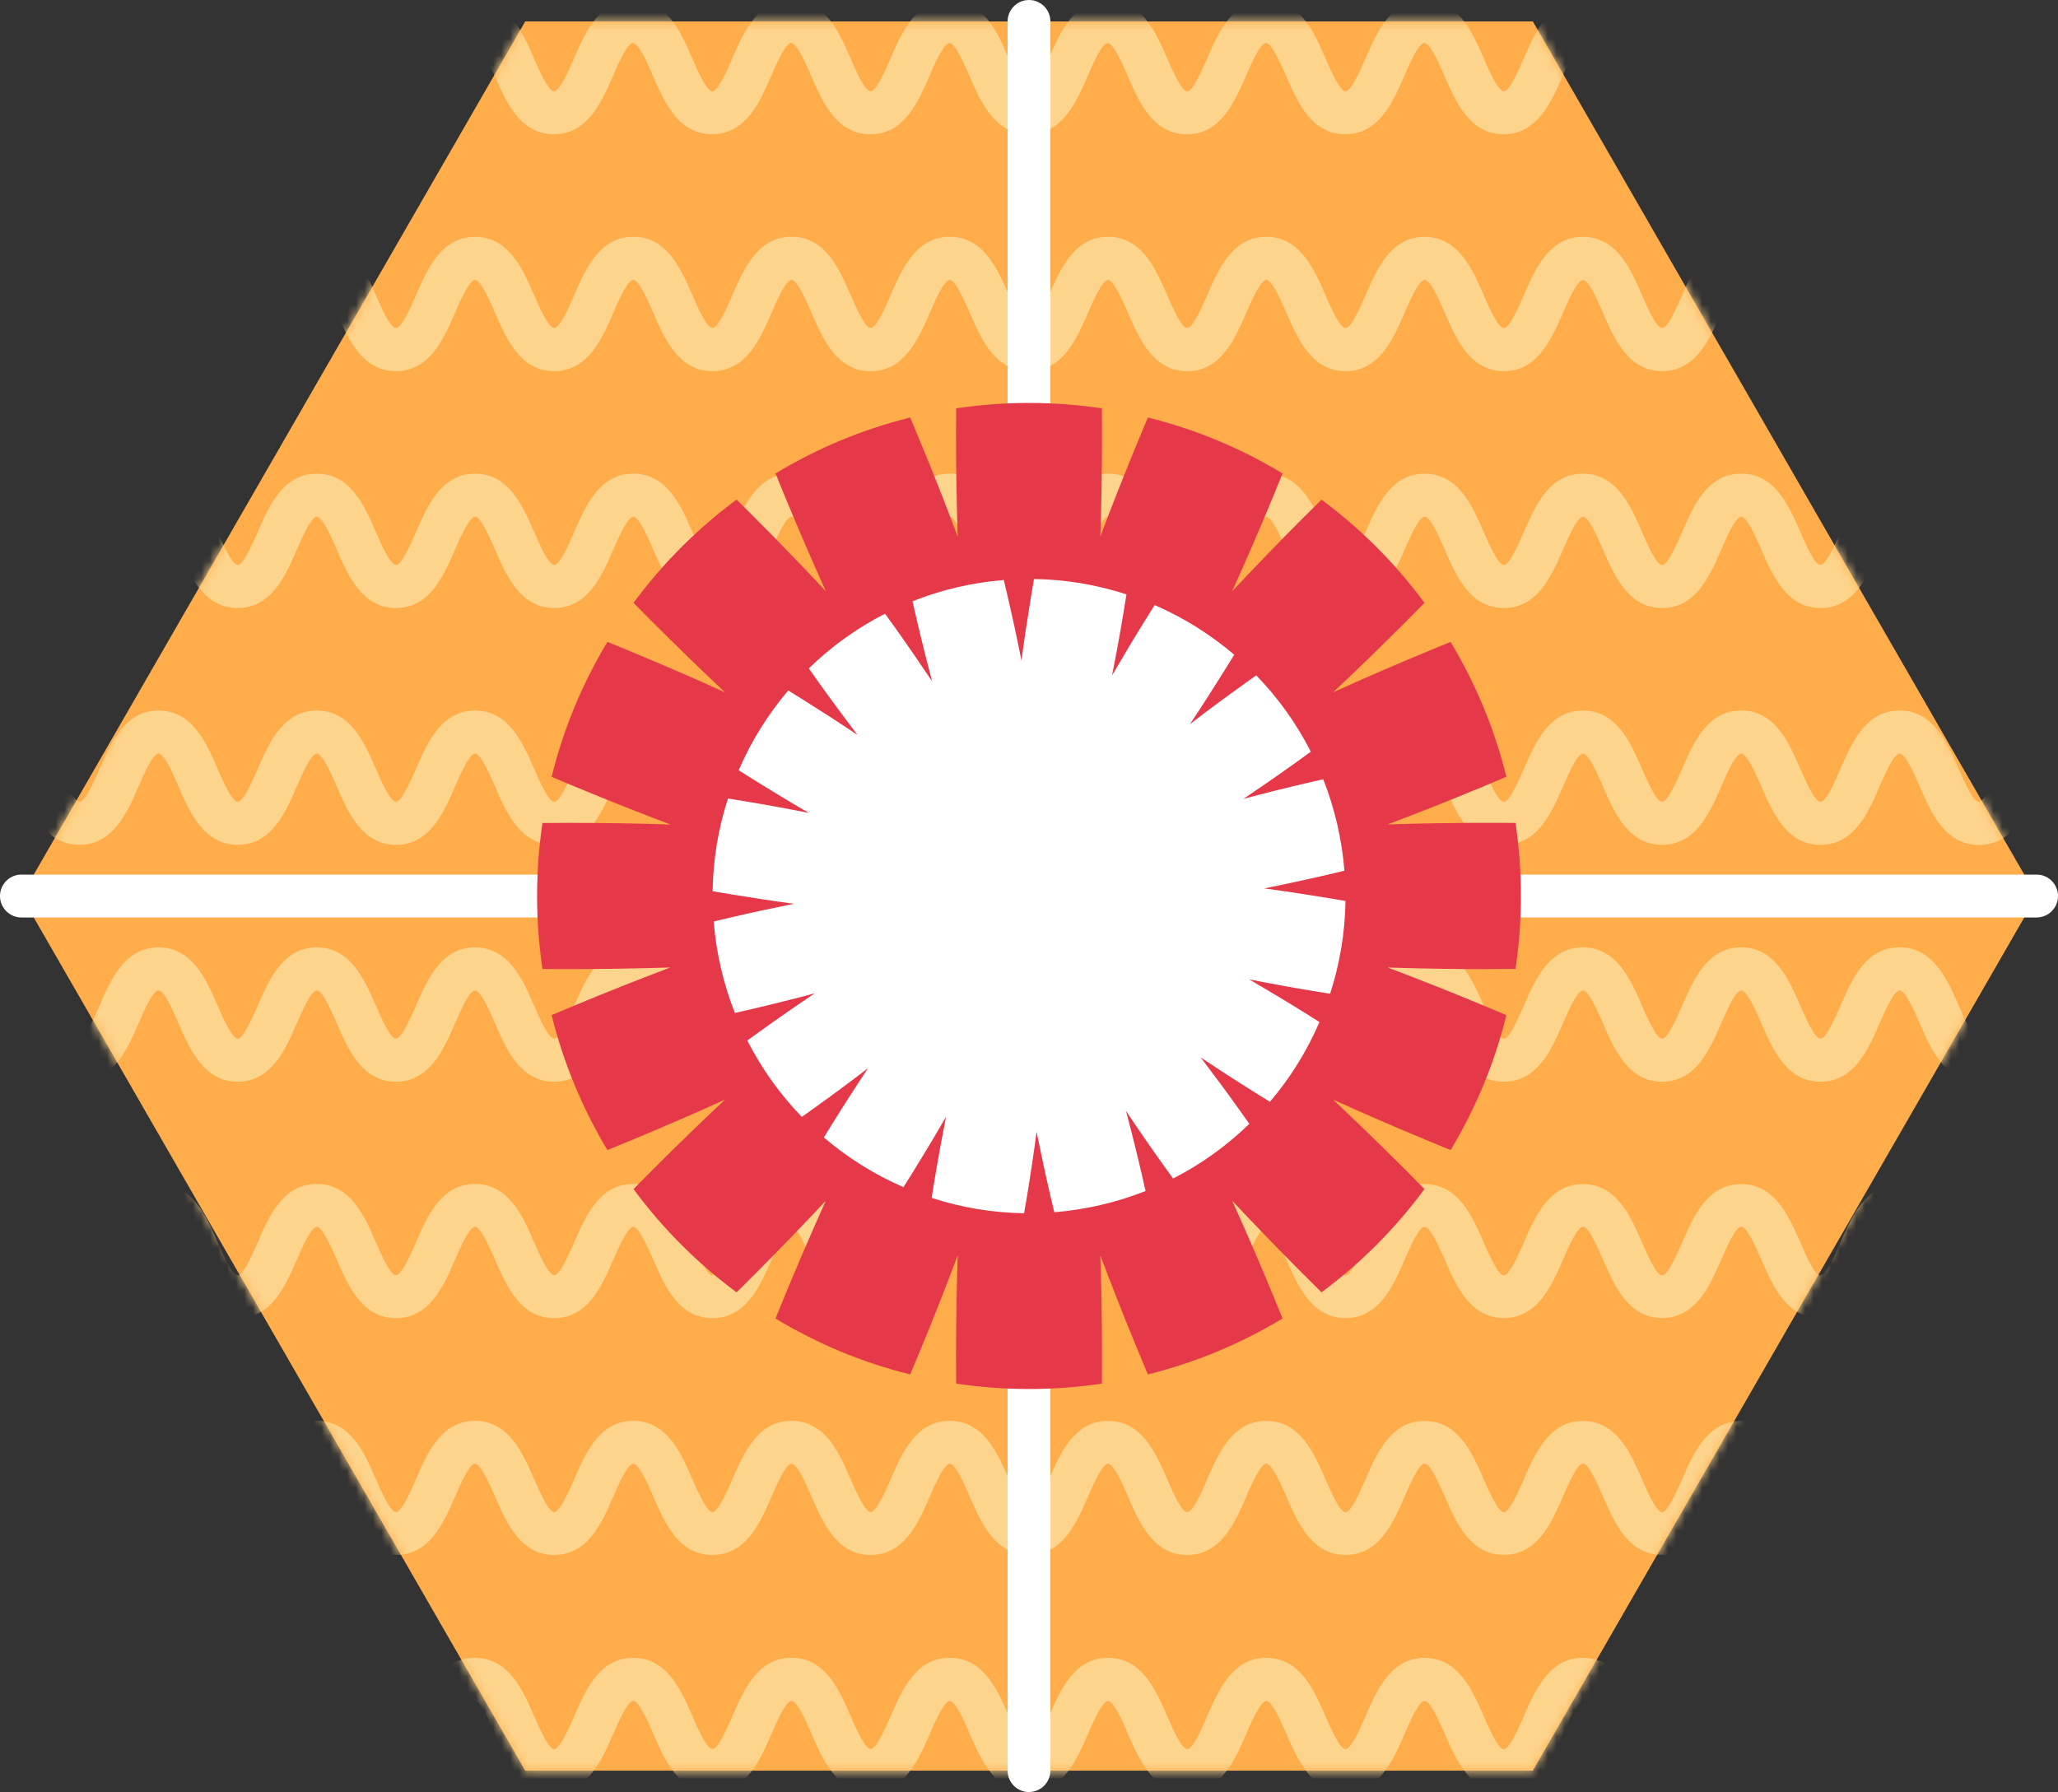 <svg width="240" height="209" viewBox="0 0 240 209" fill="none" xmlns="http://www.w3.org/2000/svg">
<rect x="0" y="0" width="240" height="209" fill="#333333" stroke="none"/>
<g clip-path="url(#clip0_36_5525)">
<path d="M178.757 2.5H61.251L2.494 104.5L61.251 206.5H178.757L237.506 104.5L178.757 2.5Z" fill="#FFAD4A"/>
<mask id="mask0_36_5525" style="mask-type:luminance" maskUnits="userSpaceOnUse" x="2" y="2" width="236" height="205">
<path d="M178.757 2.5H61.251L2.494 104.5L61.251 206.5H178.757L237.506 104.5L178.757 2.5Z" fill="white"/>
</mask>
<g mask="url(#mask0_36_5525)">
<path d="M2.43314e-06 5C0.67 5 1.744 7.485 2.321 8.822C3.64 11.864 5.284 15.65 9.227 15.65C13.17 15.65 14.813 11.864 16.133 8.822C16.709 7.485 17.783 5.007 18.454 5.007C19.124 5.007 20.198 7.493 20.775 8.829C22.094 11.871 23.738 15.657 27.681 15.657C31.624 15.657 33.267 11.871 34.586 8.829C35.163 7.493 36.244 5.014 36.908 5.014C37.571 5.014 38.652 7.5 39.229 8.829C40.548 11.871 42.191 15.657 46.134 15.657C50.078 15.657 51.721 11.871 53.04 8.829C53.617 7.493 54.698 5.014 55.361 5.014C56.025 5.014 57.106 7.5 57.682 8.829C59.002 11.871 60.645 15.657 64.588 15.657C68.531 15.657 70.175 11.871 71.494 8.829C72.071 7.493 73.152 5.014 73.815 5.014C74.478 5.014 75.56 7.5 76.136 8.829C77.455 11.871 79.092 15.657 83.042 15.657C86.992 15.657 88.629 11.871 89.948 8.829C90.524 7.493 91.606 5.014 92.269 5.014C92.932 5.014 94.013 7.5 94.59 8.837C95.909 11.878 97.553 15.665 101.496 15.665C105.439 15.665 107.082 11.878 108.402 8.837C108.978 7.5 110.059 5.022 110.723 5.022C111.386 5.022 112.467 7.507 113.044 8.837C114.363 11.878 116.006 15.665 119.95 15.665C123.893 15.665 125.536 11.878 126.855 8.837C127.432 7.5 128.513 5.022 129.176 5.022C129.84 5.022 130.921 7.507 131.498 8.837C132.817 11.878 134.46 15.665 138.403 15.665C142.346 15.665 143.99 11.878 145.309 8.837C145.886 7.5 146.967 5.014 147.637 5.014C148.308 5.014 149.382 7.5 149.966 8.829C151.285 11.871 152.928 15.657 156.872 15.657C160.815 15.657 162.458 11.871 163.777 8.829C164.354 7.493 165.435 5.007 166.106 5.007C166.776 5.007 167.85 7.493 168.434 8.829C169.753 11.871 171.397 15.657 175.34 15.657C179.283 15.657 180.926 11.871 182.245 8.829C182.822 7.493 183.903 5.014 184.567 5.014C185.23 5.014 186.311 7.5 186.888 8.829C188.207 11.871 189.85 15.657 193.793 15.657C197.737 15.657 199.38 11.871 200.699 8.829C201.276 7.493 202.357 5.007 203.028 5.007C203.698 5.007 204.779 7.493 205.356 8.829C206.675 11.871 208.319 15.657 212.262 15.657C216.205 15.657 217.848 11.871 219.167 8.829C219.744 7.493 220.825 5.014 221.496 5.014C222.166 5.014 223.247 7.5 223.824 8.837C225.143 11.878 226.787 15.665 230.737 15.665C234.687 15.665 236.324 11.878 237.643 8.837C238.219 7.5 239.301 5.014 239.971 5.014C241.348 5.014 242.465 3.894 242.465 2.514C242.465 1.134 241.384 0 240 0C236.05 0 234.413 3.786 233.094 6.828C232.518 8.165 231.436 10.65 230.766 10.65C230.096 10.65 229.014 8.165 228.438 6.828C227.118 3.786 225.475 0 221.525 0C217.574 0 215.938 3.786 214.619 6.828C214.042 8.165 212.961 10.65 212.29 10.65C211.62 10.65 210.539 8.165 209.962 6.828C208.643 3.786 207.007 0 203.056 0C199.106 0 197.47 3.786 196.151 6.828C195.574 8.165 194.493 10.65 193.822 10.65C193.152 10.65 192.078 8.165 191.501 6.835C190.182 3.786 188.538 0 184.595 0C180.652 0 179.009 3.786 177.69 6.828C177.113 8.165 176.032 10.65 175.369 10.65C174.705 10.65 173.624 8.165 173.04 6.828C171.721 3.786 170.077 0 166.134 0C162.191 0 160.548 3.786 159.229 6.828C158.652 8.165 157.571 10.643 156.908 10.643C156.244 10.643 155.163 8.157 154.579 6.821C153.26 3.786 151.617 0 147.673 0C143.73 0 142.087 3.786 140.768 6.828C140.191 8.165 139.11 10.643 138.447 10.643C137.783 10.643 136.702 8.157 136.125 6.828C134.792 3.786 133.156 0 129.205 0C125.255 0 123.619 3.786 122.3 6.828C121.723 8.165 120.642 10.643 119.978 10.643C119.315 10.643 118.234 8.157 117.65 6.821C116.331 3.786 114.695 0 110.744 0C106.794 0 105.158 3.786 103.839 6.828C103.262 8.165 102.181 10.643 101.517 10.643C100.854 10.643 99.773 8.157 99.196 6.828C97.877 3.786 96.234 0 92.29 0C88.347 0 86.704 3.786 85.385 6.828C84.808 8.165 83.727 10.65 83.064 10.65C82.4 10.65 81.319 8.165 80.743 6.835C79.416 3.786 77.78 0 73.829 0C69.879 0 68.243 3.786 66.924 6.828C66.347 8.165 65.266 10.65 64.603 10.65C63.94 10.65 62.858 8.165 62.282 6.835C60.962 3.786 59.326 0 55.376 0C51.425 0 49.789 3.786 48.47 6.828C47.893 8.165 46.812 10.643 46.149 10.643C45.486 10.643 44.404 8.157 43.828 6.828C42.509 3.786 40.865 0 36.922 0C32.979 0 31.335 3.786 30.016 6.828C29.439 8.165 28.358 10.643 27.695 10.643C27.032 10.643 25.951 8.157 25.374 6.828C24.048 3.786 22.404 0 18.461 0C14.518 0 12.874 3.786 11.555 6.828C10.979 8.165 9.897 10.65 9.234 10.65C8.571 10.65 7.49 8.165 6.913 6.835C5.587 3.786 3.943 0 2.43314e-06 0C-1.377 0 -2.494 1.12 -2.494 2.5C-2.494 3.88 -1.377 5 2.43314e-06 5Z" fill="#FDD48C"/>
<path d="M240 27.615C236.05 27.615 234.413 31.401 233.094 34.443C232.518 35.78 231.436 38.265 230.766 38.265C230.096 38.265 229.014 35.78 228.438 34.443C227.118 31.401 225.475 27.615 221.525 27.615C217.574 27.615 215.938 31.401 214.619 34.443C214.042 35.78 212.961 38.265 212.291 38.265C211.62 38.265 210.539 35.78 209.962 34.443C208.643 31.401 207 27.615 203.056 27.615C199.113 27.615 197.47 31.401 196.151 34.443C195.574 35.78 194.493 38.265 193.822 38.265C193.152 38.265 192.078 35.78 191.501 34.45C190.182 31.408 188.539 27.622 184.596 27.622C180.652 27.622 179.009 31.408 177.69 34.45C177.113 35.787 176.032 38.273 175.369 38.273C174.705 38.273 173.624 35.787 173.04 34.45C171.721 31.408 170.078 27.622 166.135 27.622C162.191 27.622 160.548 31.408 159.229 34.45C158.652 35.787 157.571 38.265 156.908 38.265C156.244 38.265 155.163 35.78 154.579 34.443C153.26 31.401 151.617 27.615 147.674 27.615C143.73 27.615 142.087 31.401 140.768 34.443C140.191 35.78 139.11 38.258 138.447 38.258C137.783 38.258 136.702 35.773 136.126 34.443C134.806 31.401 133.163 27.615 129.22 27.615C125.277 27.615 123.633 31.401 122.314 34.443C121.737 35.78 120.656 38.258 119.993 38.258C119.33 38.258 118.248 35.773 117.665 34.436C116.345 31.394 114.702 27.608 110.759 27.608C106.816 27.608 105.172 31.394 103.853 34.436C103.276 35.773 102.195 38.251 101.532 38.251C100.869 38.251 99.787 35.765 99.211 34.436C97.892 31.394 96.248 27.608 92.305 27.608C88.362 27.608 86.718 31.394 85.399 34.436C84.823 35.773 83.741 38.258 83.078 38.258C82.415 38.258 81.334 35.773 80.757 34.443C79.438 31.401 77.794 27.615 73.851 27.615C69.908 27.615 68.265 31.401 66.945 34.443C66.369 35.78 65.287 38.265 64.624 38.265C63.961 38.265 62.88 35.78 62.303 34.45C60.984 31.408 59.34 27.622 55.398 27.622C51.454 27.622 49.811 31.408 48.492 34.45C47.915 35.787 46.834 38.265 46.171 38.265C45.507 38.265 44.426 35.78 43.849 34.45C42.53 31.408 40.887 27.622 36.944 27.622C33.001 27.622 31.357 31.408 30.038 34.45C29.461 35.787 28.38 38.265 27.717 38.265C27.054 38.265 25.972 35.78 25.396 34.45C24.076 31.408 22.433 27.622 18.49 27.622C14.547 27.622 12.903 31.408 11.584 34.45C11.008 35.787 9.926 38.273 9.263 38.273C8.6 38.273 7.519 35.787 6.942 34.458C5.623 31.416 3.979 27.63 0.036 27.63C-1.341 27.63 -2.458 28.75 -2.458 30.13C-2.458 31.51 -1.341 32.63 0.036 32.63C0.707 32.63 1.781 35.115 2.357 36.452C3.676 39.494 5.32 43.28 9.263 43.28C13.206 43.28 14.85 39.494 16.169 36.452C16.745 35.115 17.82 32.637 18.49 32.637C19.16 32.637 20.234 35.122 20.811 36.459C22.13 39.501 23.774 43.287 27.717 43.287C31.66 43.287 33.303 39.501 34.623 36.459C35.199 35.122 36.281 32.644 36.944 32.644C37.607 32.644 38.688 35.13 39.265 36.459C40.584 39.501 42.227 43.287 46.171 43.287C50.114 43.287 51.757 39.501 53.076 36.459C53.653 35.122 54.734 32.644 55.398 32.644C56.061 32.644 57.142 35.13 57.719 36.459C59.038 39.501 60.681 43.287 64.624 43.287C68.567 43.287 70.211 39.501 71.53 36.459C72.107 35.122 73.188 32.644 73.851 32.644C74.514 32.644 75.596 35.13 76.172 36.459C77.492 39.501 79.128 43.287 83.078 43.287C87.028 43.287 88.665 39.501 89.984 36.459C90.561 35.122 91.642 32.644 92.305 32.644C92.968 32.644 94.049 35.13 94.626 36.466C95.945 39.508 97.589 43.294 101.532 43.294C105.475 43.294 107.118 39.508 108.438 36.466C109.014 35.13 110.096 32.651 110.759 32.651C111.422 32.651 112.503 35.137 113.08 36.466C114.399 39.508 116.043 43.294 119.986 43.294C123.929 43.294 125.572 39.508 126.891 36.466C127.468 35.13 128.549 32.651 129.213 32.651C129.876 32.651 130.957 35.137 131.534 36.466C132.853 39.508 134.496 43.294 138.439 43.294C142.383 43.294 144.026 39.508 145.345 36.466C145.922 35.13 147.003 32.644 147.674 32.644C148.344 32.644 149.418 35.13 150.002 36.459C151.321 39.501 152.965 43.287 156.908 43.287C160.851 43.287 162.494 39.501 163.813 36.459C164.39 35.122 165.471 32.637 166.142 32.637C166.812 32.637 167.886 35.122 168.47 36.459C169.789 39.501 171.433 43.287 175.376 43.287C179.319 43.287 180.962 39.501 182.282 36.459C182.858 35.122 183.94 32.644 184.603 32.644C185.266 32.644 186.347 35.13 186.924 36.459C188.243 39.501 189.887 43.287 193.83 43.287C197.773 43.287 199.416 39.501 200.735 36.459C201.312 35.122 202.393 32.637 203.064 32.637C203.734 32.637 204.815 35.122 205.392 36.459C206.711 39.501 208.355 43.287 212.298 43.287C216.241 43.287 217.884 39.501 219.204 36.459C219.78 35.122 220.862 32.644 221.532 32.644C222.202 32.644 223.284 35.13 223.86 36.466C225.179 39.508 226.823 43.294 230.773 43.294C234.723 43.294 236.36 39.508 237.679 36.466C238.256 35.13 239.337 32.644 240.007 32.644C241.384 32.644 242.501 31.524 242.501 30.144C242.501 28.764 241.384 27.644 240.007 27.644L240 27.615Z" fill="#FDD48C"/>
<path d="M240 55.238C236.05 55.238 234.413 59.024 233.094 62.066C232.518 63.402 231.436 65.888 230.766 65.888C230.096 65.888 229.014 63.402 228.438 62.066C227.118 59.024 225.475 55.238 221.525 55.238C217.574 55.238 215.938 59.024 214.619 62.066C214.042 63.402 212.961 65.888 212.291 65.888C211.62 65.888 210.539 63.402 209.962 62.066C208.643 59.024 207 55.238 203.056 55.238C199.113 55.238 197.47 59.024 196.151 62.066C195.574 63.402 194.493 65.888 193.822 65.888C193.152 65.888 192.078 63.402 191.501 62.073C190.182 59.031 188.539 55.245 184.596 55.245C180.652 55.245 179.009 59.031 177.69 62.073C177.113 63.41 176.032 65.895 175.369 65.895C174.705 65.895 173.624 63.41 173.04 62.073C171.721 59.031 170.078 55.245 166.135 55.245C162.191 55.245 160.548 59.031 159.229 62.073C158.652 63.41 157.571 65.888 156.908 65.888C156.244 65.888 155.163 63.402 154.579 62.066C153.26 59.024 151.617 55.238 147.674 55.238C143.73 55.238 142.087 59.024 140.768 62.066C140.191 63.402 139.11 65.881 138.447 65.881C137.783 65.881 136.702 63.395 136.126 62.066C134.806 59.024 133.163 55.238 129.22 55.238C125.277 55.238 123.633 59.024 122.314 62.066C121.737 63.402 120.656 65.881 119.993 65.881C119.33 65.881 118.248 63.395 117.665 62.058C116.345 59.017 114.702 55.23 110.759 55.23C106.816 55.23 105.172 59.017 103.853 62.058C103.276 63.395 102.195 65.873 101.532 65.873C100.869 65.873 99.787 63.388 99.211 62.058C97.892 59.017 96.248 55.23 92.305 55.23C88.362 55.23 86.718 59.017 85.399 62.058C84.823 63.395 83.741 65.881 83.078 65.881C82.415 65.881 81.334 63.395 80.757 62.066C79.438 59.024 77.794 55.238 73.851 55.238C69.908 55.238 68.265 59.024 66.945 62.066C66.369 63.402 65.287 65.888 64.624 65.888C63.961 65.888 62.88 63.402 62.303 62.073C60.984 59.031 59.34 55.245 55.398 55.245C51.454 55.245 49.811 59.031 48.492 62.073C47.915 63.41 46.834 65.888 46.171 65.888C45.507 65.888 44.426 63.402 43.849 62.073C42.53 59.031 40.887 55.245 36.944 55.245C33.001 55.245 31.357 59.031 30.038 62.073C29.461 63.41 28.38 65.888 27.717 65.888C27.054 65.888 25.972 63.402 25.396 62.073C24.076 59.031 22.433 55.245 18.49 55.245C14.547 55.245 12.903 59.031 11.584 62.073C11.008 63.41 9.926 65.895 9.263 65.895C8.6 65.895 7.519 63.41 6.942 62.08C5.623 59.038 3.979 55.252 0.036 55.252C-1.341 55.252 -2.458 56.372 -2.458 57.752C-2.458 59.132 -1.341 60.252 0.036 60.252C0.707 60.252 1.781 62.738 2.357 64.074C3.676 67.116 5.32 70.902 9.263 70.902C13.206 70.902 14.85 67.116 16.169 64.074C16.745 62.738 17.82 60.259 18.49 60.259C19.16 60.259 20.234 62.745 20.811 64.082C22.13 67.123 23.774 70.909 27.717 70.909C31.66 70.909 33.303 67.123 34.623 64.082C35.199 62.745 36.281 60.267 36.944 60.267C37.607 60.267 38.688 62.752 39.265 64.082C40.584 67.123 42.227 70.909 46.171 70.909C50.114 70.909 51.757 67.123 53.076 64.082C53.653 62.745 54.734 60.267 55.398 60.267C56.061 60.267 57.142 62.752 57.719 64.082C59.038 67.123 60.681 70.909 64.624 70.909C68.567 70.909 70.211 67.123 71.53 64.082C72.107 62.745 73.188 60.267 73.851 60.267C74.514 60.267 75.596 62.752 76.172 64.082C77.492 67.123 79.128 70.909 83.078 70.909C87.028 70.909 88.665 67.123 89.984 64.082C90.561 62.745 91.642 60.267 92.305 60.267C92.968 60.267 94.049 62.752 94.626 64.089C95.945 67.131 97.589 70.917 101.532 70.917C105.475 70.917 107.118 67.131 108.438 64.089C109.014 62.752 110.096 60.274 110.759 60.274C111.422 60.274 112.503 62.759 113.08 64.089C114.399 67.131 116.043 70.917 119.986 70.917C123.929 70.917 125.572 67.131 126.891 64.089C127.468 62.752 128.549 60.274 129.213 60.274C129.876 60.274 130.957 62.759 131.534 64.089C132.853 67.131 134.496 70.917 138.439 70.917C142.383 70.917 144.026 67.131 145.345 64.089C145.922 62.752 147.003 60.267 147.674 60.267C148.344 60.267 149.418 62.752 150.002 64.082C151.321 67.123 152.965 70.909 156.908 70.909C160.851 70.909 162.494 67.123 163.813 64.082C164.39 62.745 165.471 60.259 166.142 60.259C166.812 60.259 167.886 62.745 168.47 64.082C169.789 67.123 171.433 70.909 175.376 70.909C179.319 70.909 180.962 67.123 182.282 64.082C182.858 62.745 183.94 60.267 184.603 60.267C185.266 60.267 186.347 62.752 186.924 64.082C188.243 67.123 189.887 70.909 193.83 70.909C197.773 70.909 199.416 67.123 200.735 64.082C201.312 62.745 202.393 60.259 203.064 60.259C203.734 60.259 204.815 62.745 205.392 64.082C206.711 67.123 208.355 70.909 212.298 70.909C216.241 70.909 217.884 67.123 219.204 64.082C219.78 62.745 220.862 60.267 221.532 60.267C222.202 60.267 223.284 62.752 223.86 64.089C225.179 67.131 226.823 70.917 230.773 70.917C234.723 70.917 236.36 67.131 237.679 64.089C238.256 62.752 239.337 60.267 240.007 60.267C241.384 60.267 242.501 59.147 242.501 57.767C242.501 56.386 241.384 55.267 240.007 55.267L240 55.238Z" fill="#FDD48C"/>
<path d="M240 82.86C236.05 82.86 234.413 86.646 233.094 89.688C232.518 91.025 231.436 93.51 230.766 93.51C230.096 93.51 229.014 91.025 228.438 89.688C227.118 86.646 225.475 82.86 221.525 82.86C217.574 82.86 215.938 86.646 214.619 89.688C214.042 91.025 212.961 93.51 212.291 93.51C211.62 93.51 210.539 91.025 209.962 89.688C208.643 86.646 207 82.86 203.056 82.86C199.113 82.86 197.47 86.646 196.151 89.688C195.574 91.025 194.493 93.51 193.822 93.51C193.152 93.51 192.078 91.025 191.501 89.695C190.182 86.654 188.539 82.868 184.596 82.868C180.652 82.868 179.009 86.654 177.69 89.695C177.113 91.032 176.032 93.518 175.369 93.518C174.705 93.518 173.624 91.032 173.04 89.695C171.721 86.654 170.078 82.868 166.135 82.868C162.191 82.868 160.548 86.654 159.229 89.695C158.652 91.032 157.571 93.51 156.908 93.51C156.244 93.51 155.163 91.025 154.579 89.688C153.26 86.646 151.617 82.86 147.674 82.86C143.73 82.86 142.087 86.646 140.768 89.688C140.191 91.025 139.11 93.503 138.447 93.503C137.783 93.503 136.702 91.018 136.126 89.688C134.806 86.646 133.163 82.86 129.22 82.86C125.277 82.86 123.633 86.646 122.314 89.688C121.737 91.025 120.656 93.503 119.993 93.503C119.33 93.503 118.248 91.018 117.665 89.681C116.345 86.639 114.702 82.853 110.759 82.853C106.816 82.853 105.172 86.639 103.853 89.681C103.276 91.018 102.195 93.496 101.532 93.496C100.869 93.496 99.787 91.01 99.211 89.681C97.892 86.639 96.248 82.853 92.305 82.853C88.362 82.853 86.718 86.639 85.399 89.681C84.823 91.018 83.741 93.503 83.078 93.503C82.415 93.503 81.334 91.018 80.757 89.688C79.438 86.646 77.794 82.86 73.851 82.86C69.908 82.86 68.265 86.646 66.945 89.688C66.369 91.025 65.287 93.51 64.624 93.51C63.961 93.51 62.88 91.025 62.303 89.695C60.984 86.654 59.34 82.868 55.398 82.868C51.454 82.868 49.811 86.654 48.492 89.695C47.915 91.032 46.834 93.51 46.171 93.51C45.507 93.51 44.426 91.025 43.849 89.695C42.53 86.654 40.887 82.868 36.944 82.868C33.001 82.868 31.357 86.654 30.038 89.695C29.461 91.032 28.38 93.51 27.717 93.51C27.054 93.51 25.972 91.025 25.396 89.695C24.076 86.654 22.433 82.868 18.49 82.868C14.547 82.868 12.903 86.654 11.584 89.695C11.008 91.032 9.926 93.518 9.263 93.518C8.6 93.518 7.519 91.032 6.942 89.703C5.623 86.661 3.979 82.875 0.036 82.875C-1.341 82.875 -2.458 83.995 -2.458 85.375C-2.458 86.755 -1.341 87.875 0.036 87.875C0.707 87.875 1.781 90.36 2.357 91.697C3.676 94.739 5.32 98.525 9.263 98.525C13.206 98.525 14.85 94.739 16.169 91.697C16.745 90.36 17.82 87.882 18.49 87.882C19.16 87.882 20.234 90.367 20.811 91.704C22.13 94.746 23.774 98.532 27.717 98.532C31.66 98.532 33.303 94.746 34.623 91.704C35.199 90.367 36.281 87.889 36.944 87.889C37.607 87.889 38.688 90.375 39.265 91.704C40.584 94.746 42.227 98.532 46.171 98.532C50.114 98.532 51.757 94.746 53.076 91.704C53.653 90.367 54.734 87.889 55.398 87.889C56.061 87.889 57.142 90.375 57.719 91.704C59.038 94.746 60.681 98.532 64.624 98.532C68.567 98.532 70.211 94.746 71.53 91.704C72.107 90.367 73.188 87.889 73.851 87.889C74.514 87.889 75.596 90.375 76.172 91.704C77.492 94.746 79.128 98.532 83.078 98.532C87.028 98.532 88.665 94.746 89.984 91.704C90.561 90.367 91.642 87.889 92.305 87.889C92.968 87.889 94.049 90.375 94.626 91.711C95.945 94.753 97.589 98.539 101.532 98.539C105.475 98.539 107.118 94.753 108.438 91.711C109.014 90.375 110.096 87.896 110.759 87.896C111.422 87.896 112.503 90.382 113.08 91.711C114.399 94.753 116.043 98.539 119.986 98.539C123.929 98.539 125.572 94.753 126.891 91.711C127.468 90.375 128.549 87.896 129.213 87.896C129.876 87.896 130.957 90.382 131.534 91.711C132.853 94.753 134.496 98.539 138.439 98.539C142.383 98.539 144.026 94.753 145.345 91.711C145.922 90.375 147.003 87.889 147.674 87.889C148.344 87.889 149.418 90.375 150.002 91.704C151.321 94.746 152.965 98.532 156.908 98.532C160.851 98.532 162.494 94.746 163.813 91.704C164.39 90.367 165.471 87.882 166.142 87.882C166.812 87.882 167.886 90.367 168.47 91.704C169.789 94.746 171.433 98.532 175.376 98.532C179.319 98.532 180.962 94.746 182.282 91.704C182.858 90.367 183.94 87.889 184.603 87.889C185.266 87.889 186.347 90.375 186.924 91.704C188.243 94.746 189.887 98.532 193.83 98.532C197.773 98.532 199.416 94.746 200.735 91.704C201.312 90.367 202.393 87.882 203.064 87.882C203.734 87.882 204.815 90.367 205.392 91.704C206.711 94.746 208.355 98.532 212.298 98.532C216.241 98.532 217.884 94.746 219.204 91.704C219.78 90.367 220.862 87.889 221.532 87.889C222.202 87.889 223.284 90.375 223.86 91.711C225.179 94.753 226.823 98.539 230.773 98.539C234.723 98.539 236.36 94.753 237.679 91.711C238.256 90.375 239.337 87.889 240.007 87.889C241.384 87.889 242.501 86.769 242.501 85.389C242.501 84.009 241.384 82.889 240.007 82.889L240 82.86Z" fill="#FDD48C"/>
<path d="M240 110.483C236.05 110.483 234.413 114.269 233.094 117.311C232.518 118.647 231.436 121.133 230.766 121.133C230.096 121.133 229.014 118.647 228.438 117.311C227.118 114.269 225.475 110.483 221.525 110.483C217.574 110.483 215.938 114.269 214.619 117.311C214.042 118.647 212.961 121.133 212.291 121.133C211.62 121.133 210.539 118.647 209.962 117.311C208.643 114.269 207 110.483 203.056 110.483C199.113 110.483 197.47 114.269 196.151 117.311C195.574 118.647 194.493 121.133 193.822 121.133C193.152 121.133 192.078 118.647 191.501 117.318C190.182 114.276 188.539 110.49 184.596 110.49C180.652 110.49 179.009 114.276 177.69 117.318C177.113 118.655 176.032 121.14 175.369 121.14C174.705 121.14 173.624 118.655 173.04 117.318C171.721 114.276 170.078 110.49 166.135 110.49C162.191 110.49 160.548 114.276 159.229 117.318C158.652 118.655 157.571 121.133 156.908 121.133C156.244 121.133 155.163 118.647 154.579 117.311C153.26 114.269 151.617 110.483 147.674 110.483C143.73 110.483 142.087 114.269 140.768 117.311C140.191 118.647 139.11 121.126 138.447 121.126C137.783 121.126 136.702 118.64 136.126 117.311C134.806 114.269 133.163 110.483 129.22 110.483C125.277 110.483 123.633 114.269 122.314 117.311C121.737 118.647 120.656 121.126 119.993 121.126C119.33 121.126 118.248 118.64 117.665 117.304C116.345 114.262 114.702 110.476 110.759 110.476C106.816 110.476 105.172 114.262 103.853 117.304C103.276 118.64 102.195 121.119 101.532 121.119C100.869 121.119 99.787 118.633 99.211 117.304C97.892 114.262 96.248 110.476 92.305 110.476C88.362 110.476 86.718 114.262 85.399 117.304C84.823 118.64 83.741 121.126 83.078 121.126C82.415 121.126 81.334 118.64 80.757 117.311C79.438 114.269 77.794 110.483 73.851 110.483C69.908 110.483 68.265 114.269 66.945 117.311C66.369 118.647 65.287 121.133 64.624 121.133C63.961 121.133 62.88 118.647 62.303 117.318C60.984 114.276 59.34 110.49 55.398 110.49C51.454 110.49 49.811 114.276 48.492 117.318C47.915 118.655 46.834 121.133 46.171 121.133C45.507 121.133 44.426 118.647 43.849 117.318C42.53 114.276 40.887 110.49 36.944 110.49C33.001 110.49 31.357 114.276 30.038 117.318C29.461 118.655 28.38 121.133 27.717 121.133C27.054 121.133 25.972 118.647 25.396 117.318C24.076 114.276 22.433 110.49 18.49 110.49C14.547 110.49 12.903 114.276 11.584 117.318C11.008 118.655 9.926 121.14 9.263 121.14C8.6 121.14 7.519 118.655 6.942 117.325C5.623 114.283 3.979 110.497 0.036 110.497C-1.341 110.497 -2.458 111.617 -2.458 112.997C-2.458 114.377 -1.341 115.497 0.036 115.497C0.707 115.497 1.781 117.983 2.357 119.319C3.676 122.361 5.32 126.147 9.263 126.147C13.206 126.147 14.85 122.361 16.169 119.319C16.745 117.983 17.82 115.504 18.49 115.504C19.16 115.504 20.234 117.99 20.811 119.327C22.13 122.368 23.774 126.155 27.717 126.155C31.66 126.155 33.303 122.368 34.623 119.327C35.199 117.99 36.281 115.512 36.944 115.512C37.607 115.512 38.688 117.997 39.265 119.327C40.584 122.368 42.227 126.155 46.171 126.155C50.114 126.155 51.757 122.368 53.076 119.327C53.653 117.99 54.734 115.512 55.398 115.512C56.061 115.512 57.142 117.997 57.719 119.327C59.038 122.368 60.681 126.155 64.624 126.155C68.567 126.155 70.211 122.368 71.53 119.327C72.107 117.99 73.188 115.512 73.851 115.512C74.514 115.512 75.596 117.997 76.172 119.327C77.492 122.368 79.128 126.155 83.078 126.155C87.028 126.155 88.665 122.368 89.984 119.327C90.561 117.99 91.642 115.512 92.305 115.512C92.968 115.512 94.049 117.997 94.626 119.334C95.945 122.376 97.589 126.162 101.532 126.162C105.475 126.162 107.118 122.376 108.438 119.334C109.014 117.997 110.096 115.519 110.759 115.519C111.422 115.519 112.503 118.004 113.08 119.334C114.399 122.376 116.043 126.162 119.986 126.162C123.929 126.162 125.572 122.376 126.891 119.334C127.468 117.997 128.549 115.519 129.213 115.519C129.876 115.519 130.957 118.004 131.534 119.334C132.853 122.376 134.496 126.162 138.439 126.162C142.383 126.162 144.026 122.376 145.345 119.334C145.922 117.997 147.003 115.512 147.674 115.512C148.344 115.512 149.418 117.997 150.002 119.327C151.321 122.368 152.965 126.155 156.908 126.155C160.851 126.155 162.494 122.368 163.813 119.327C164.39 117.99 165.471 115.504 166.142 115.504C166.812 115.504 167.886 117.99 168.47 119.327C169.789 122.368 171.433 126.155 175.376 126.155C179.319 126.155 180.962 122.368 182.282 119.327C182.858 117.99 183.94 115.512 184.603 115.512C185.266 115.512 186.347 117.997 186.924 119.327C188.243 122.368 189.887 126.155 193.83 126.155C197.773 126.155 199.416 122.368 200.735 119.327C201.312 117.99 202.393 115.504 203.064 115.504C203.734 115.504 204.815 117.99 205.392 119.327C206.711 122.368 208.355 126.155 212.298 126.155C216.241 126.155 217.884 122.368 219.204 119.327C219.78 117.99 220.862 115.512 221.532 115.512C222.202 115.512 223.284 117.997 223.86 119.334C225.179 122.376 226.823 126.162 230.773 126.162C234.723 126.162 236.36 122.376 237.679 119.334C238.256 117.997 239.337 115.512 240.007 115.512C241.384 115.512 242.501 114.392 242.501 113.012C242.501 111.632 241.384 110.512 240.007 110.512L240 110.483Z" fill="#FDD48C"/>
<path d="M240 138.098C236.05 138.098 234.413 141.884 233.094 144.926C232.518 146.262 231.436 148.748 230.766 148.748C230.096 148.748 229.014 146.262 228.438 144.926C227.118 141.884 225.475 138.098 221.525 138.098C217.574 138.098 215.938 141.884 214.619 144.926C214.042 146.262 212.961 148.748 212.291 148.748C211.62 148.748 210.539 146.262 209.962 144.926C208.643 141.884 207 138.098 203.056 138.098C199.113 138.098 197.47 141.884 196.151 144.926C195.574 146.262 194.493 148.741 193.822 148.741C193.152 148.741 192.078 146.255 191.501 144.926C190.182 141.884 188.539 138.098 184.596 138.098C180.652 138.098 179.009 141.884 177.69 144.926C177.113 146.262 176.032 148.741 175.369 148.741C174.705 148.741 173.624 146.255 173.04 144.926C171.721 141.884 170.078 138.098 166.135 138.098C162.191 138.098 160.548 141.884 159.229 144.926C158.652 146.262 157.571 148.741 156.908 148.741C156.244 148.741 155.163 146.255 154.579 144.919C153.26 141.877 151.617 138.091 147.674 138.091C143.73 138.091 142.087 141.877 140.768 144.919C140.191 146.255 139.11 148.734 138.447 148.734C137.783 148.734 136.702 146.248 136.126 144.919C134.806 141.877 133.163 138.091 129.22 138.091C125.277 138.091 123.633 141.877 122.314 144.919C121.737 146.255 120.656 148.734 119.993 148.734C119.33 148.734 118.248 146.248 117.665 144.911C116.345 141.869 114.702 138.083 110.759 138.083C106.816 138.083 105.172 141.869 103.853 144.911C103.276 146.248 102.195 148.726 101.532 148.726C100.869 148.726 99.787 146.241 99.211 144.911C97.892 141.869 96.248 138.083 92.305 138.083C88.362 138.083 86.718 141.869 85.399 144.911C84.823 146.248 83.741 148.726 83.078 148.726C82.415 148.726 81.334 146.241 80.757 144.911C79.438 141.869 77.794 138.083 73.851 138.083C69.908 138.083 68.265 141.869 66.945 144.911C66.369 146.248 65.287 148.726 64.624 148.726C63.961 148.726 62.88 146.241 62.303 144.911C60.984 141.869 59.34 138.083 55.398 138.083C51.454 138.083 49.811 141.869 48.492 144.911C47.915 146.248 46.834 148.726 46.171 148.726C45.507 148.726 44.426 146.241 43.849 144.911C42.53 141.869 40.887 138.083 36.944 138.083C33.001 138.083 31.357 141.869 30.038 144.911C29.461 146.248 28.38 148.726 27.717 148.726C27.054 148.726 25.972 146.241 25.396 144.911C24.076 141.869 22.433 138.083 18.49 138.083C14.547 138.083 12.903 141.869 11.584 144.911C11.008 146.248 9.926 148.726 9.263 148.726C8.6 148.726 7.519 146.241 6.942 144.911C5.623 141.869 3.979 138.083 0.036 138.083C-1.341 138.083 -2.458 139.203 -2.458 140.583C-2.458 141.963 -1.341 143.083 0.036 143.083C0.707 143.083 1.781 145.569 2.357 146.898C3.676 149.94 5.32 153.726 9.263 153.726C13.206 153.726 14.85 149.94 16.169 146.898C16.745 145.562 17.82 143.083 18.49 143.083C19.16 143.083 20.234 145.569 20.811 146.898C22.13 149.94 23.774 153.726 27.717 153.726C31.66 153.726 33.303 149.94 34.623 146.898C35.199 145.562 36.281 143.083 36.944 143.083C37.607 143.083 38.688 145.569 39.265 146.898C40.584 149.94 42.227 153.726 46.171 153.726C50.114 153.726 51.757 149.94 53.076 146.898C53.653 145.562 54.734 143.083 55.398 143.083C56.061 143.083 57.142 145.569 57.719 146.898C59.038 149.94 60.681 153.726 64.624 153.726C68.567 153.726 70.211 149.94 71.53 146.898C72.107 145.562 73.188 143.083 73.851 143.083C74.514 143.083 75.596 145.569 76.172 146.898C77.492 149.94 79.128 153.726 83.078 153.726C87.028 153.726 88.665 149.94 89.984 146.898C90.561 145.562 91.642 143.083 92.305 143.083C92.968 143.083 94.049 145.569 94.626 146.898C95.945 149.94 97.589 153.726 101.532 153.726C105.475 153.726 107.118 149.94 108.438 146.898C109.014 145.562 110.096 143.083 110.759 143.083C111.422 143.083 112.503 145.569 113.08 146.898C114.399 149.94 116.043 153.726 119.986 153.726C123.929 153.726 125.572 149.94 126.891 146.898C127.468 145.562 128.549 143.083 129.213 143.083C129.876 143.083 130.957 145.569 131.534 146.898C132.853 149.94 134.496 153.726 138.439 153.726C142.383 153.726 144.026 149.94 145.345 146.898C145.922 145.562 147.003 143.076 147.674 143.076C148.344 143.076 149.418 145.562 150.002 146.891C151.321 149.933 152.965 153.719 156.908 153.719C160.851 153.719 162.494 149.933 163.813 146.891C164.39 145.554 165.471 143.069 166.142 143.069C166.812 143.069 167.886 145.554 168.47 146.884C169.789 149.926 171.433 153.712 175.376 153.712C179.319 153.712 180.962 149.926 182.282 146.884C182.858 145.547 183.94 143.069 184.603 143.069C185.266 143.069 186.347 145.554 186.924 146.884C188.243 149.926 189.887 153.712 193.83 153.712C197.773 153.712 199.416 149.926 200.735 146.884C201.312 145.547 202.393 143.069 203.064 143.069C203.734 143.069 204.815 145.554 205.392 146.891C206.711 149.933 208.355 153.719 212.298 153.719C216.241 153.719 217.884 149.933 219.204 146.891C219.78 145.554 220.862 143.076 221.532 143.076C222.202 143.076 223.284 145.562 223.86 146.898C225.179 149.94 226.823 153.726 230.773 153.726C234.723 153.726 236.36 149.94 237.679 146.898C238.256 145.562 239.337 143.076 240.007 143.076C241.384 143.076 242.501 141.956 242.501 140.576C242.501 139.196 241.384 138.076 240.007 138.076L240 138.098Z" fill="#FDD48C"/>
<path d="M240 165.72C236.05 165.72 234.413 169.506 233.094 172.548C232.518 173.885 231.436 176.371 230.766 176.371C230.096 176.371 229.014 173.885 228.438 172.548C227.118 169.506 225.475 165.72 221.525 165.72C217.574 165.72 215.938 169.506 214.619 172.548C214.042 173.885 212.961 176.371 212.291 176.371C211.62 176.371 210.539 173.885 209.962 172.548C208.643 169.506 207 165.72 203.056 165.72C199.113 165.72 197.47 169.506 196.151 172.548C195.574 173.885 194.493 176.363 193.822 176.363C193.152 176.363 192.078 173.878 191.501 172.548C190.182 169.506 188.539 165.72 184.596 165.72C180.652 165.72 179.009 169.506 177.69 172.548C177.113 173.885 176.032 176.363 175.369 176.363C174.705 176.363 173.624 173.878 173.04 172.548C171.721 169.506 170.078 165.72 166.135 165.72C162.191 165.72 160.548 169.506 159.229 172.548C158.652 173.885 157.571 176.363 156.908 176.363C156.244 176.363 155.163 173.878 154.579 172.541C153.26 169.499 151.617 165.713 147.674 165.713C143.73 165.713 142.087 169.499 140.768 172.541C140.191 173.878 139.11 176.356 138.447 176.356C137.783 176.356 136.702 173.871 136.126 172.541C134.806 169.499 133.163 165.713 129.22 165.713C125.277 165.713 123.633 169.499 122.314 172.541C121.737 173.878 120.656 176.356 119.993 176.356C119.33 176.356 118.248 173.871 117.665 172.534C116.345 169.492 114.702 165.706 110.759 165.706C106.816 165.706 105.172 169.492 103.853 172.534C103.276 173.871 102.195 176.349 101.532 176.349C100.869 176.349 99.787 173.863 99.211 172.534C97.892 169.492 96.248 165.706 92.305 165.706C88.362 165.706 86.718 169.492 85.399 172.534C84.823 173.871 83.741 176.349 83.078 176.349C82.415 176.349 81.334 173.863 80.757 172.534C79.438 169.492 77.794 165.706 73.851 165.706C69.908 165.706 68.265 169.492 66.945 172.534C66.369 173.871 65.287 176.349 64.624 176.349C63.961 176.349 62.88 173.863 62.303 172.534C60.984 169.492 59.34 165.706 55.398 165.706C51.454 165.706 49.811 169.492 48.492 172.534C47.915 173.871 46.834 176.349 46.171 176.349C45.507 176.349 44.426 173.863 43.849 172.534C42.53 169.492 40.887 165.706 36.944 165.706C33.001 165.706 31.357 169.492 30.038 172.534C29.461 173.871 28.38 176.349 27.717 176.349C27.054 176.349 25.972 173.863 25.396 172.534C24.076 169.492 22.433 165.706 18.49 165.706C14.547 165.706 12.903 169.492 11.584 172.534C11.008 173.871 9.926 176.349 9.263 176.349C8.6 176.349 7.519 173.863 6.942 172.534C5.623 169.492 3.979 165.706 0.036 165.706C-1.341 165.706 -2.458 166.826 -2.458 168.206C-2.458 169.586 -1.341 170.706 0.036 170.706C0.707 170.706 1.781 173.191 2.357 174.521C3.676 177.563 5.32 181.349 9.263 181.349C13.206 181.349 14.85 177.563 16.169 174.521C16.745 173.184 17.82 170.706 18.49 170.706C19.16 170.706 20.234 173.191 20.811 174.521C22.13 177.563 23.774 181.349 27.717 181.349C31.66 181.349 33.303 177.563 34.623 174.521C35.199 173.184 36.281 170.706 36.944 170.706C37.607 170.706 38.688 173.191 39.265 174.521C40.584 177.563 42.227 181.349 46.171 181.349C50.114 181.349 51.757 177.563 53.076 174.521C53.653 173.184 54.734 170.706 55.398 170.706C56.061 170.706 57.142 173.191 57.719 174.521C59.038 177.563 60.681 181.349 64.624 181.349C68.567 181.349 70.211 177.563 71.53 174.521C72.107 173.184 73.188 170.706 73.851 170.706C74.514 170.706 75.596 173.191 76.172 174.521C77.492 177.563 79.128 181.349 83.078 181.349C87.028 181.349 88.665 177.563 89.984 174.521C90.561 173.184 91.642 170.706 92.305 170.706C92.968 170.706 94.049 173.191 94.626 174.521C95.945 177.563 97.589 181.349 101.532 181.349C105.475 181.349 107.118 177.563 108.438 174.521C109.014 173.184 110.096 170.706 110.759 170.706C111.422 170.706 112.503 173.191 113.08 174.521C114.399 177.563 116.043 181.349 119.986 181.349C123.929 181.349 125.572 177.563 126.891 174.521C127.468 173.184 128.549 170.706 129.213 170.706C129.876 170.706 130.957 173.191 131.534 174.521C132.853 177.563 134.496 181.349 138.439 181.349C142.383 181.349 144.026 177.563 145.345 174.521C145.922 173.184 147.003 170.699 147.674 170.699C148.344 170.699 149.418 173.184 150.002 174.514C151.321 177.556 152.965 181.342 156.908 181.342C160.851 181.342 162.494 177.556 163.813 174.514C164.39 173.177 165.471 170.691 166.142 170.691C166.812 170.691 167.886 173.177 168.47 174.506C169.789 177.548 171.433 181.334 175.376 181.334C179.319 181.334 180.962 177.548 182.282 174.506C182.858 173.17 183.94 170.691 184.603 170.691C185.266 170.691 186.347 173.177 186.924 174.506C188.243 177.548 189.887 181.334 193.83 181.334C197.773 181.334 199.416 177.548 200.735 174.506C201.312 173.17 202.393 170.691 203.064 170.691C203.734 170.691 204.815 173.177 205.392 174.514C206.711 177.556 208.355 181.342 212.298 181.342C216.241 181.342 217.884 177.556 219.204 174.514C219.78 173.177 220.862 170.699 221.532 170.699C222.202 170.699 223.284 173.184 223.86 174.521C225.179 177.563 226.823 181.349 230.773 181.349C234.723 181.349 236.36 177.563 237.679 174.521C238.256 173.184 239.337 170.699 240.007 170.699C241.384 170.699 242.501 169.579 242.501 168.199C242.501 166.819 241.384 165.699 240.007 165.699L240 165.72Z" fill="#FDD48C"/>
<path d="M240 193.343C236.05 193.343 234.413 197.129 233.094 200.171C232.518 201.507 231.436 203.993 230.766 203.993C230.096 203.993 229.014 201.507 228.438 200.171C227.118 197.129 225.475 193.343 221.525 193.343C217.574 193.343 215.938 197.129 214.619 200.171C214.042 201.507 212.961 203.993 212.291 203.993C211.62 203.993 210.539 201.507 209.962 200.171C208.643 197.129 207 193.343 203.056 193.343C199.113 193.343 197.47 197.129 196.151 200.171C195.574 201.507 194.493 203.993 193.822 203.993C193.152 203.993 192.078 201.507 191.501 200.178C190.182 197.136 188.539 193.35 184.596 193.35C180.652 193.35 179.009 197.136 177.69 200.178C177.113 201.515 176.032 204 175.369 204C174.705 204 173.624 201.515 173.04 200.178C171.721 197.136 170.078 193.35 166.135 193.35C162.191 193.35 160.548 197.136 159.229 200.178C158.652 201.515 157.571 203.993 156.908 203.993C156.244 203.993 155.163 201.507 154.579 200.171C153.26 197.129 151.617 193.343 147.674 193.343C143.73 193.343 142.087 197.129 140.768 200.171C140.191 201.507 139.11 203.986 138.447 203.986C137.783 203.986 136.702 201.5 136.126 200.171C134.806 197.129 133.163 193.343 129.22 193.343C125.277 193.343 123.633 197.129 122.314 200.171C121.737 201.507 120.656 203.986 119.993 203.986C119.33 203.986 118.248 201.5 117.665 200.163C116.345 197.122 114.702 193.335 110.759 193.335C106.816 193.335 105.172 197.122 103.853 200.163C103.276 201.5 102.195 203.978 101.532 203.978C100.869 203.978 99.787 201.493 99.211 200.163C97.892 197.122 96.248 193.335 92.305 193.335C88.362 193.335 86.718 197.122 85.399 200.163C84.823 201.5 83.741 203.986 83.078 203.986C82.415 203.986 81.334 201.5 80.757 200.171C79.438 197.129 77.794 193.343 73.851 193.343C69.908 193.343 68.265 197.129 66.945 200.171C66.369 201.507 65.287 203.993 64.624 203.993C63.961 203.993 62.88 201.507 62.303 200.178C60.984 197.136 59.34 193.35 55.398 193.35C51.454 193.35 49.811 197.136 48.492 200.178C47.915 201.515 46.834 203.993 46.171 203.993C45.507 203.993 44.426 201.507 43.849 200.178C42.53 197.136 40.887 193.35 36.944 193.35C33.001 193.35 31.357 197.136 30.038 200.178C29.461 201.515 28.38 203.993 27.717 203.993C27.054 203.993 25.972 201.507 25.396 200.178C24.076 197.136 22.433 193.35 18.49 193.35C14.547 193.35 12.903 197.136 11.584 200.178C11.008 201.515 9.926 204 9.263 204C8.6 204 7.519 201.515 6.942 200.185C5.623 197.143 3.979 193.357 0.036 193.357C-1.341 193.357 -2.458 194.477 -2.458 195.857C-2.458 197.237 -1.341 198.357 0.036 198.357C0.707 198.357 1.781 200.843 2.357 202.179C3.676 205.221 5.32 209.007 9.263 209.007C13.206 209.007 14.85 205.221 16.169 202.179C16.745 200.843 17.82 198.364 18.49 198.364C19.16 198.364 20.234 200.85 20.811 202.186C22.13 205.228 23.774 209.014 27.717 209.014C31.66 209.014 33.303 205.228 34.623 202.186C35.199 200.85 36.281 198.372 36.944 198.372C37.607 198.372 38.688 200.857 39.265 202.186C40.584 205.228 42.227 209.014 46.171 209.014C50.114 209.014 51.757 205.228 53.076 202.186C53.653 200.85 54.734 198.372 55.398 198.372C56.061 198.372 57.142 200.857 57.719 202.186C59.038 205.228 60.681 209.014 64.624 209.014C68.567 209.014 70.211 205.228 71.53 202.186C72.107 200.85 73.188 198.372 73.851 198.372C74.514 198.372 75.596 200.857 76.172 202.186C77.492 205.228 79.128 209.014 83.078 209.014C87.028 209.014 88.665 205.228 89.984 202.186C90.561 200.85 91.642 198.372 92.305 198.372C92.968 198.372 94.049 200.857 94.626 202.194C95.945 205.236 97.589 209.022 101.532 209.022C105.475 209.022 107.118 205.236 108.438 202.194C109.014 200.857 110.096 198.379 110.759 198.379C111.422 198.379 112.503 200.864 113.08 202.194C114.399 205.236 116.043 209.022 119.986 209.022C123.929 209.022 125.572 205.236 126.891 202.194C127.468 200.857 128.549 198.379 129.213 198.379C129.876 198.379 130.957 200.864 131.534 202.194C132.853 205.236 134.496 209.022 138.439 209.022C142.383 209.022 144.026 205.236 145.345 202.194C145.922 200.857 147.003 198.372 147.674 198.372C148.344 198.372 149.418 200.857 150.002 202.186C151.321 205.228 152.965 209.014 156.908 209.014C160.851 209.014 162.494 205.228 163.813 202.186C164.39 200.85 165.471 198.364 166.142 198.364C166.812 198.364 167.886 200.85 168.47 202.186C169.789 205.228 171.433 209.014 175.376 209.014C179.319 209.014 180.962 205.228 182.282 202.186C182.858 200.85 183.94 198.372 184.603 198.372C185.266 198.372 186.347 200.857 186.924 202.186C188.243 205.228 189.887 209.014 193.83 209.014C197.773 209.014 199.416 205.228 200.735 202.186C201.312 200.85 202.393 198.364 203.064 198.364C203.734 198.364 204.815 200.85 205.392 202.186C206.711 205.228 208.355 209.014 212.298 209.014C216.241 209.014 217.884 205.228 219.204 202.186C219.78 200.85 220.862 198.372 221.532 198.372C222.202 198.372 223.284 200.857 223.86 202.194C225.179 205.236 226.823 209.022 230.773 209.022C234.723 209.022 236.36 205.236 237.679 202.194C238.256 200.857 239.337 198.372 240.007 198.372C241.384 198.372 242.501 197.252 242.501 195.872C242.501 194.492 241.384 193.372 240.007 193.372L240 193.343Z" fill="#FDD48C"/>
</g>
<path d="M237.506 107H2.494C1.117 107 0 105.88 0 104.5C0 103.12 1.117 102 2.494 102H237.506C238.883 102 240 103.12 240 104.5C240 105.88 238.883 107 237.506 107Z" fill="white"/>
<path d="M120 209C118.623 209 117.506 207.88 117.506 206.5V2.5C117.506 1.12 118.623 0 120 0C121.377 0 122.494 1.12 122.494 2.5V206.493C122.494 207.873 121.377 208.993 120 208.993V209Z" fill="white"/>
<path d="M173.682 113.026C169.616 113.026 165.652 112.961 161.831 112.838C165.406 114.189 169.097 115.649 172.853 117.209C173.804 117.607 174.749 117.997 175.671 118.394C174.287 124.008 172.074 129.297 169.169 134.124C168.225 133.748 167.281 133.358 166.336 132.961C162.581 131.4 158.948 129.825 155.459 128.243C158.241 130.865 161.096 133.625 163.972 136.501C164.7 137.231 165.414 137.953 166.12 138.676C162.732 143.264 158.688 147.332 154.111 150.713C153.39 150.005 152.669 149.29 151.941 148.56C149.065 145.684 146.311 142.823 143.694 140.034C145.273 143.524 146.852 147.166 148.409 150.93C148.798 151.884 149.187 152.83 149.569 153.77C144.747 156.681 139.47 158.9 133.862 160.294C133.466 159.355 133.069 158.408 132.68 157.462C131.123 153.697 129.674 150.012 128.319 146.421C128.448 150.251 128.513 154.218 128.513 158.293C128.513 159.326 128.513 160.345 128.499 161.363C125.731 161.775 122.883 161.992 120 161.992C117.117 161.992 114.277 161.775 111.508 161.363C111.508 160.345 111.494 159.326 111.494 158.293C111.494 154.218 111.559 150.251 111.681 146.421C110.333 150.005 108.885 153.697 107.328 157.462C106.938 158.416 106.535 159.362 106.145 160.294C100.537 158.907 95.253 156.689 90.438 153.77C90.82 152.823 91.209 151.877 91.599 150.93C93.156 147.166 94.734 143.531 96.306 140.034C93.689 142.823 90.943 145.684 88.066 148.56C87.338 149.29 86.618 150.005 85.897 150.721C81.319 147.325 77.261 143.264 73.88 138.676C74.594 137.953 75.307 137.231 76.035 136.501C78.904 133.625 81.759 130.858 84.549 128.243C81.067 129.825 77.427 131.4 73.671 132.961C72.719 133.358 71.768 133.748 70.831 134.124C67.933 129.29 65.72 124.001 64.329 118.387C65.266 117.99 66.21 117.592 67.154 117.202C70.91 115.642 74.594 114.182 78.176 112.831C74.349 112.954 70.391 113.019 66.326 113.019C65.295 113.019 64.278 113.019 63.262 113.004C62.851 110.23 62.635 107.383 62.635 104.493C62.635 101.603 62.851 98.756 63.262 95.981C64.278 95.981 65.295 95.967 66.326 95.967C70.391 95.967 74.356 96.032 78.176 96.155C74.601 94.804 70.91 93.344 67.154 91.784C66.203 91.386 65.259 90.996 64.329 90.599C65.713 84.977 67.926 79.688 70.838 74.862C71.782 75.245 72.727 75.635 73.671 76.025C77.427 77.586 81.06 79.161 84.549 80.743C81.759 78.12 78.912 75.36 76.035 72.485C75.307 71.755 74.594 71.032 73.88 70.31C77.268 65.722 81.319 61.654 85.897 58.265C86.618 58.98 87.338 59.696 88.066 60.425C90.935 63.301 93.696 66.162 96.306 68.951C94.734 65.462 93.156 61.82 91.599 58.056C91.202 57.102 90.82 56.155 90.438 55.216C95.253 52.304 100.537 50.086 106.145 48.692C106.535 49.631 106.938 50.577 107.328 51.524C108.885 55.288 110.333 58.973 111.681 62.564C111.559 58.735 111.494 54.768 111.494 50.693C111.494 49.66 111.501 48.641 111.508 47.622C114.277 47.21 117.117 46.994 120 46.994C122.883 46.994 125.731 47.21 128.499 47.622C128.506 48.641 128.513 49.66 128.513 50.693C128.513 54.768 128.448 58.735 128.319 62.572C129.667 58.988 131.123 55.288 132.68 51.524C133.076 50.57 133.466 49.624 133.862 48.692C139.47 50.079 144.747 52.297 149.569 55.216C149.187 56.163 148.798 57.109 148.409 58.056C146.852 61.82 145.273 65.454 143.694 68.951C146.318 66.162 149.065 63.301 151.941 60.425C152.669 59.696 153.39 58.98 154.111 58.272C158.688 61.668 162.739 65.722 166.12 70.31C165.414 71.032 164.7 71.755 163.972 72.485C161.096 75.36 158.248 78.128 155.459 80.743C158.94 79.161 162.581 77.586 166.336 76.025C167.288 75.635 168.232 75.245 169.162 74.862C172.067 79.688 174.28 84.97 175.671 90.591C174.741 90.989 173.797 91.386 172.853 91.776C169.097 93.337 165.414 94.796 161.831 96.148C165.652 96.025 169.616 95.96 173.682 95.96C174.713 95.96 175.722 95.967 176.738 95.974C177.149 98.749 177.365 101.595 177.365 104.486C177.365 107.376 177.149 110.223 176.738 112.997C175.722 112.997 174.713 113.012 173.682 113.012V113.026Z" fill="#E53949"/>
<path d="M155.119 115.88C156.237 112.433 156.857 108.799 156.907 105.078C156.266 104.962 155.617 104.854 154.968 104.746C152.387 104.319 149.864 103.936 147.428 103.611C149.843 103.127 152.33 102.592 154.874 102C155.516 101.848 156.15 101.696 156.785 101.545C156.64 99.746 156.359 97.932 155.941 96.118C155.523 94.305 154.975 92.556 154.312 90.88C153.678 91.025 153.036 91.169 152.395 91.321C149.85 91.913 147.377 92.535 144.999 93.171C147.046 91.798 149.144 90.345 151.27 88.821C151.811 88.438 152.344 88.048 152.863 87.665C151.176 84.348 149.021 81.357 146.498 78.763C145.965 79.139 145.431 79.515 144.898 79.905C142.771 81.429 140.724 82.947 138.771 84.45C140.14 82.398 141.517 80.252 142.901 78.034C143.254 77.47 143.593 76.913 143.932 76.357C141.142 73.98 138.014 72.022 134.654 70.57C134.308 71.119 133.955 71.675 133.609 72.239C132.225 74.464 130.92 76.653 129.681 78.785C130.164 76.364 130.625 73.857 131.05 71.271C131.158 70.62 131.259 69.97 131.367 69.32C127.922 68.2 124.296 67.578 120.583 67.528C120.468 68.171 120.36 68.821 120.252 69.479C119.827 72.065 119.445 74.594 119.12 77.036C118.644 74.616 118.104 72.123 117.513 69.565C117.361 68.922 117.21 68.279 117.059 67.643C115.264 67.788 113.447 68.07 111.645 68.489C109.836 68.908 108.091 69.457 106.419 70.122C106.563 70.758 106.707 71.401 106.858 72.051C107.45 74.601 108.069 77.08 108.697 79.457C107.327 77.405 105.885 75.309 104.364 73.178C103.982 72.636 103.593 72.109 103.211 71.574C99.902 73.265 96.911 75.425 94.323 77.954C94.705 78.489 95.08 79.023 95.462 79.565C96.983 81.697 98.504 83.742 99.996 85.707C97.956 84.341 95.808 82.954 93.595 81.567C93.033 81.213 92.478 80.873 91.922 80.526C89.551 83.322 87.597 86.458 86.141 89.832C86.696 90.179 87.244 90.533 87.806 90.88C90.027 92.26 92.211 93.582 94.337 94.811C91.922 94.327 89.421 93.871 86.841 93.445C86.192 93.337 85.543 93.236 84.894 93.127C83.777 96.574 83.157 100.215 83.106 103.936C83.748 104.052 84.397 104.16 85.053 104.269C87.633 104.695 90.156 105.078 92.593 105.403C90.178 105.887 87.691 106.422 85.147 107.014C84.505 107.166 83.863 107.318 83.229 107.469C83.373 109.269 83.654 111.082 84.072 112.896C84.49 114.709 85.038 116.458 85.701 118.134C86.336 117.99 86.977 117.845 87.626 117.693C90.171 117.101 92.643 116.479 95.022 115.844C92.975 117.216 90.877 118.669 88.751 120.193C88.21 120.576 87.677 120.966 87.15 121.349C88.837 124.666 90.993 127.657 93.508 130.258C94.042 129.882 94.582 129.5 95.116 129.109C97.242 127.585 99.29 126.067 101.243 124.565C99.873 126.617 98.489 128.763 97.113 130.981C96.759 131.544 96.421 132.101 96.075 132.657C98.864 135.034 101.993 136.992 105.359 138.452C105.705 137.895 106.058 137.346 106.404 136.783C107.788 134.557 109.1 132.368 110.326 130.236C109.85 132.657 109.389 135.164 108.963 137.751C108.855 138.401 108.754 139.051 108.646 139.702C112.085 140.822 115.718 141.443 119.43 141.494C119.538 140.851 119.654 140.2 119.762 139.543C120.187 136.956 120.562 134.434 120.886 131.992C121.369 134.413 121.903 136.905 122.494 139.456C122.645 140.099 122.796 140.742 122.948 141.378C124.743 141.233 126.552 140.952 128.361 140.533C130.171 140.114 131.915 139.564 133.595 138.9C133.451 138.264 133.306 137.621 133.155 136.971C132.564 134.42 131.944 131.942 131.31 129.565C132.679 131.617 134.128 133.712 135.649 135.843C136.031 136.385 136.413 136.92 136.803 137.447C140.111 135.757 143.096 133.596 145.691 131.067C145.309 130.533 144.934 129.998 144.552 129.456C143.031 127.325 141.51 125.28 140.018 123.322C142.065 124.687 144.206 126.075 146.426 127.462C146.988 127.816 147.543 128.156 148.098 128.495C150.477 125.706 152.423 122.563 153.872 119.196C153.325 118.849 152.769 118.495 152.207 118.149C149.987 116.768 147.796 115.453 145.676 114.218C148.091 114.702 150.592 115.157 153.173 115.584C153.822 115.692 154.471 115.793 155.119 115.894V115.88Z" fill="white"/>
</g>
<defs>
<clipPath id="clip0_36_5525">
<rect width="240" height="209" fill="white"/>
</clipPath>
</defs>
</svg>
